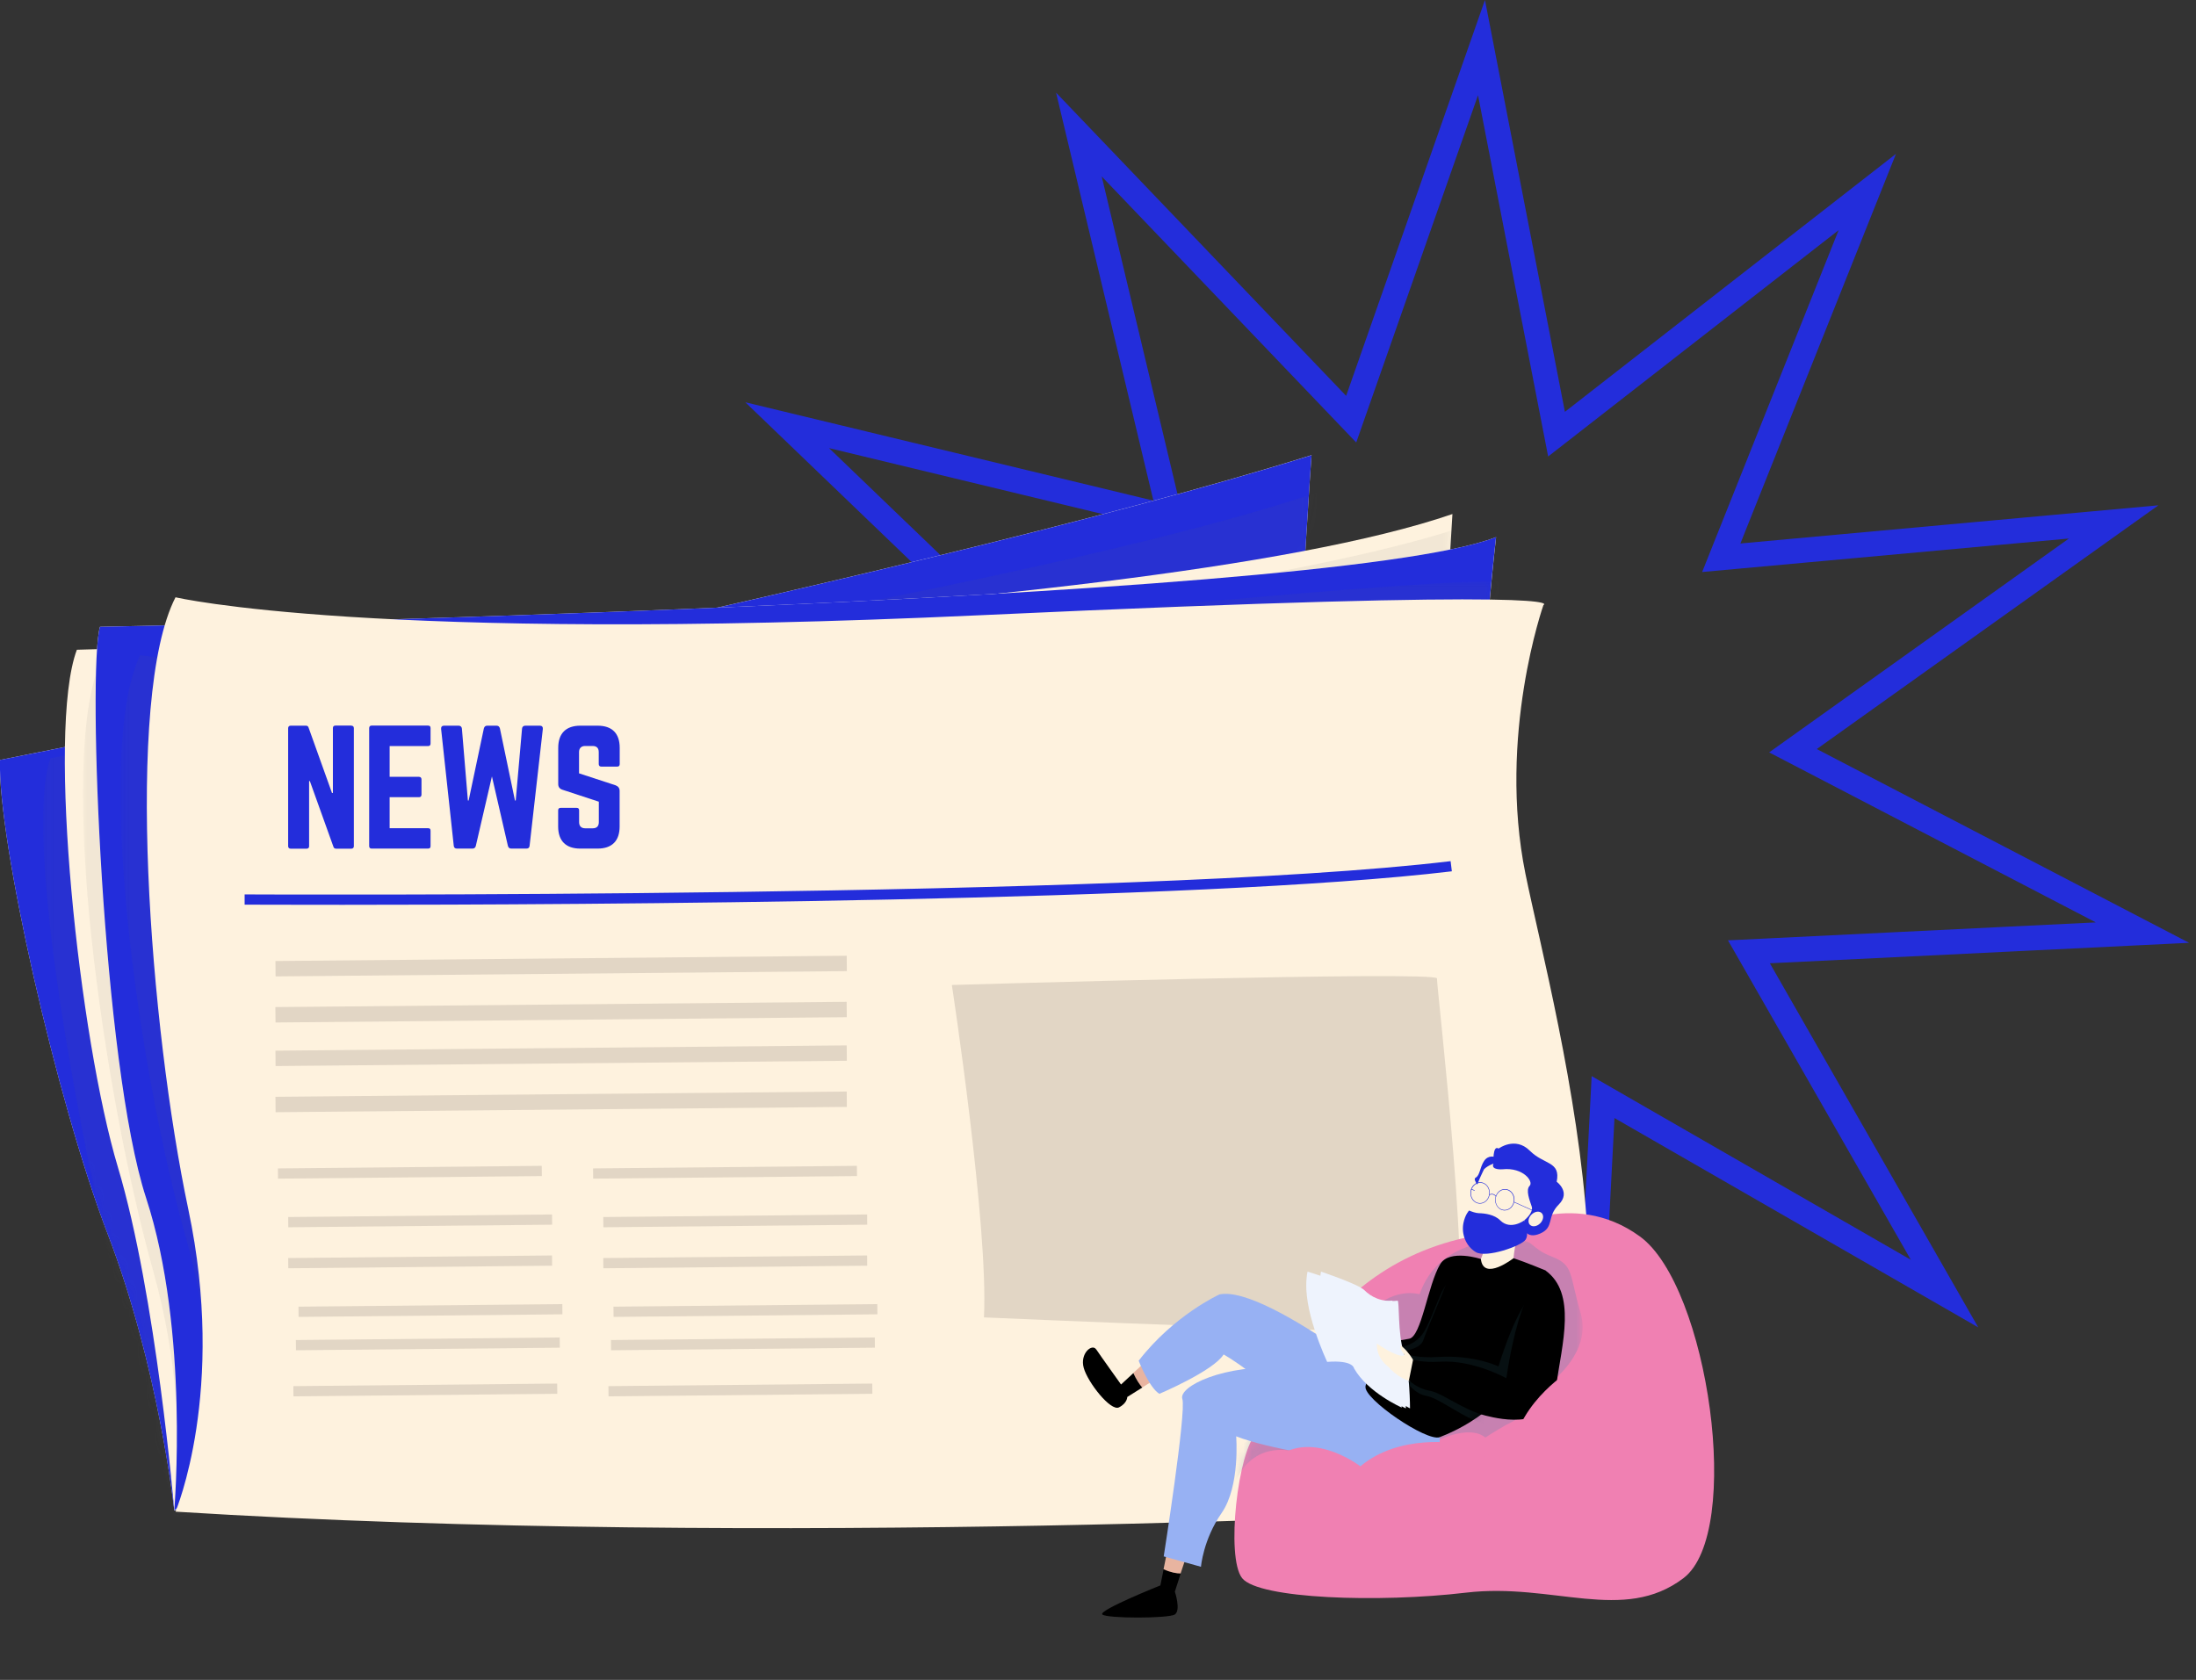 <svg xmlns="http://www.w3.org/2000/svg" width="264" height="202" viewBox="0 0 264 202" fill="none"><rect x="0" y="0" width="264" height="202" fill="#333333" stroke="none"/><g clip-path="url(#clip0_2077_5033)"><path d="M211.469 116.575L233.767 155.546L194.839 133.14L192.719 131.92L192.593 134.362L190.269 179.213L169.633 139.321L168.509 137.149L167.082 139.135L140.883 175.607L145.094 130.901L145.323 128.465L143.049 129.365L101.282 145.887L129.011 110.556L130.521 108.631L128.12 108.158L84.039 99.479L126.473 84.747L128.785 83.944L127.02 82.248L94.634 51.127L138.309 61.658L140.687 62.232L140.12 59.852L129.704 16.179L160.747 48.637L162.437 50.404L163.246 48.096L178.103 5.723L186.658 49.806L187.124 52.206L189.053 50.703L224.484 23.088L207.837 64.794L206.93 67.066L209.367 66.844L254.099 62.758L217.539 88.849L215.547 90.271L217.718 91.4L257.563 112.142L212.697 114.332L210.253 114.451L211.469 116.575Z" stroke="#232DDB" stroke-width="3"></path><path d="M178.14 134.17C176.87 132.65 175.48 131.27 173.96 130.02C173.77 129.87 173.53 130.15 173.72 130.31C175.22 131.54 176.59 132.9 177.84 134.39C177.99 134.57 178.3 134.36 178.15 134.17" fill="#BDE7ED"></path><path d="M181.7 118.41C179 116.06 176.5 113.5 174.2 110.76C174.05 110.58 173.74 110.79 173.89 110.98C176.21 113.75 178.73 116.33 181.45 118.7C181.63 118.86 181.87 118.57 181.69 118.41" fill="#BDE7ED"></path><path d="M172.46 151.73C171.64 149.54 170.64 147.45 169.43 145.45C169.28 145.21 168.9 145.43 169.05 145.68C170.24 147.65 171.24 149.7 172.04 151.85C172.14 152.12 172.57 152 172.47 151.73" fill="#71C6CE"></path><path d="M182.631 135.54C180.551 131.86 179.861 130.72 178.381 126.75C178.281 126.48 177.851 126.6 177.951 126.87C179.451 130.87 180.151 132.04 182.251 135.76C182.391 136.01 182.771 135.78 182.631 135.53" fill="#71C6CE"></path><path d="M25.12 115.64C24.93 111.87 24.65 108.11 24.29 104.36C24.27 104.12 23.89 104.14 23.92 104.39C24.28 108.14 24.55 111.9 24.75 115.67C24.76 115.91 25.14 115.89 25.12 115.64Z" fill="#BDE7ED"></path><path d="M12.831 103.07C12.731 100.33 12.791 97.6 13.011 94.87C13.031 94.63 12.661 94.56 12.641 94.8C12.421 97.56 12.351 100.33 12.451 103.09C12.451 103.33 12.831 103.31 12.821 103.06" fill="#BDE7ED"></path><path d="M9.459 99.99C7.099 100.34 4.739 100.7 2.389 101.05C2.149 101.09 2.179 101.46 2.409 101.42C4.769 101.07 7.129 100.71 9.479 100.36C9.719 100.32 9.689 99.95 9.459 99.99Z" fill="#BDE7ED"></path><path d="M32.35 123.06C30.4 123.35 28.49 123.81 26.62 124.46C26.39 124.54 26.51 124.89 26.74 124.81C28.58 124.17 30.45 123.71 32.37 123.43C32.61 123.39 32.58 123.02 32.34 123.06" fill="#BDE7ED"></path><path d="M20.77 111.79C17.35 112.86 13.87 113.66 10.33 114.19C10.09 114.23 10.12 114.6 10.36 114.56C13.93 114.03 17.45 113.22 20.9 112.14C21.13 112.07 21.01 111.71 20.78 111.79" fill="#BDE7ED"></path><path d="M25.911 112.96C27.171 108.68 28.341 104.38 29.421 100.05C29.491 99.77 29.061 99.65 28.991 99.93C27.911 104.26 26.741 108.56 25.481 112.84C25.401 113.11 25.831 113.23 25.911 112.96Z" fill="#71C6CE"></path><path d="M17.14 94.1C18.11 91.01 19.25 87.99 20.56 85.03C20.67 84.77 20.29 84.55 20.18 84.81C18.85 87.8 17.69 90.86 16.71 93.99C16.62 94.26 17.05 94.38 17.14 94.11" fill="#71C6CE"></path><path d="M31.07 124.07C28.78 123.62 26.47 123.39 24.13 123.38C23.84 123.38 23.84 123.82 24.13 123.82C26.43 123.83 28.7 124.05 30.95 124.49C31.23 124.54 31.35 124.12 31.07 124.06" fill="#71C6CE"></path><path d="M22.57 106.95C18.34 106.8 17.01 106.8 12.85 105.99C12.57 105.94 12.45 106.36 12.73 106.42C16.92 107.23 18.29 107.25 22.56 107.39C22.85 107.39 22.85 106.96 22.56 106.95" fill="#71C6CE"></path><path d="M178.9 144.3C179.04 142.85 179.05 141.41 178.92 139.96C178.9 139.78 178.63 139.81 178.65 139.98C178.78 141.41 178.77 142.82 178.63 144.25C178.61 144.43 178.88 144.48 178.9 144.3Z" fill="#BDE7ED"></path><path d="M20.95 181.61C20.95 181.61 19.099 164.36 12.94 148.35C6.779 132.34 -0.301 100.93 -0.001 91.38C-0.001 91.38 108.399 70.13 157.669 54.73C157.669 54.73 153.049 118.78 156.749 132.33C160.449 145.88 20.939 181.6 20.939 181.6" fill="#FEF2DE"></path><path d="M5.22714e-05 91.38C-0.31 100.93 6.78 132.34 12.93 148.35C19.09 164.36 20.94 181.61 20.94 181.61C20.94 181.61 160.44 145.89 156.75 132.34C153.05 118.79 157.67 54.74 157.67 54.74C108.41 70.13 5.22714e-05 91.38 5.22714e-05 91.38Z" fill="#232DDB"></path><mask id="mask0_2077_5033" style="mask-type:luminance" maskUnits="userSpaceOnUse" x="-1" y="54" width="159" height="128"><path d="M5.22714e-05 91.38C-0.31 100.93 6.78 132.34 12.93 148.35C19.09 164.36 20.94 181.61 20.94 181.61C20.94 181.61 160.44 145.89 156.75 132.34C153.05 118.79 157.67 54.74 157.67 54.74C108.41 70.13 5.22714e-05 91.38 5.22714e-05 91.38Z" fill="white"></path></mask><g mask="url(#mask0_2077_5033)"><g style="mix-blend-mode:multiply" opacity="0.08"><mask id="mask1_2077_5033" style="mask-type:luminance" maskUnits="userSpaceOnUse" x="5" y="54" width="182" height="148"><path d="M186.55 54.89H5.18V201.17H186.55V54.89Z" fill="white"></path></mask><g mask="url(#mask1_2077_5033)"><path d="M21.53 200.03C21.53 200.03 30.3 207.07 22.651 186.08C14.991 165.08 1.641 103.94 6.051 91.18C6.051 91.18 19.241 88.57 91.32 74.9C163.411 61.23 168.001 54.88 168.001 54.88C168.001 54.88 165.711 85.27 171.411 101.25C177.111 117.24 200.111 169.64 175.191 178.16C175.191 178.16 92.74 194.4 21.53 200.01" fill="#606060"></path></g></g></g><path d="M20.95 181.61C20.95 181.61 18.79 155.74 14.17 140.34C9.55 124.94 5.55 87.99 9.24 78.13C9.24 78.13 136.12 75.05 174.61 61.81L169.68 143.42L20.95 181.61Z" fill="#FEF2DE"></path><mask id="mask2_2077_5033" style="mask-type:luminance" maskUnits="userSpaceOnUse" x="7" y="61" width="168" height="121"><path d="M9.25 78.14C5.55 87.99 9.56 124.95 14.18 140.35C18.8 155.75 20.95 181.62 20.95 181.62L169.69 143.43L174.62 61.82C136.13 75.06 9.25 78.14 9.25 78.14Z" fill="white"></path></mask><g mask="url(#mask2_2077_5033)"><g style="mix-blend-mode:multiply" opacity="0.08"><mask id="mask3_2077_5033" style="mask-type:luminance" maskUnits="userSpaceOnUse" x="9" y="61" width="179" height="129"><path d="M187.159 61.66H9.959V189.19H187.159V61.66Z" fill="white"></path></mask><g mask="url(#mask3_2077_5033)"><path d="M19.23 189.19C19.23 189.19 24.44 174.35 18.42 152.83C12.4 131.31 6.75 91.87 12.12 79.48C12.12 79.48 22.71 85.18 95.63 77.06C168.55 68.94 180.01 61.66 180.01 61.66C180.01 61.66 171.77 85.8 176.22 102.17C180.68 118.55 199.61 172.56 174.11 179.15C174.11 179.15 90.66 189.03 19.23 189.18" fill="#606060"></path></g></g></g><path d="M25.26 178.53L20.95 181.61C20.95 181.61 22.8 160.05 17.56 144.04C12.32 128.03 10.48 80.6 12.02 75.37C12.02 75.37 159.22 72.6 179.86 64.59C179.86 64.59 174.32 112.32 179.86 127.72C185.4 143.12 25.27 178.53 25.27 178.53" fill="#FEF2DE"></path><path d="M12.021 75.37C10.481 80.6 12.331 128.03 17.561 144.04C22.801 160.05 20.951 181.61 20.951 181.61L25.261 178.53C25.261 178.53 185.401 143.12 179.851 127.72C174.311 112.32 179.851 64.59 179.851 64.59C159.221 72.6 12.011 75.37 12.011 75.37" fill="#232DDB"></path><mask id="mask4_2077_5033" style="mask-type:luminance" maskUnits="userSpaceOnUse" x="11" y="64" width="169" height="118"><path d="M12.021 75.37C10.481 80.6 12.331 128.03 17.561 144.04C22.801 160.05 20.951 181.61 20.951 181.61L25.261 178.53C25.261 178.53 185.401 143.12 179.851 127.72C174.311 112.32 179.851 64.59 179.851 64.59C159.221 72.6 12.011 75.37 12.011 75.37" fill="white"></path></mask><g mask="url(#mask4_2077_5033)"><g style="mix-blend-mode:multiply" opacity="0.08"><mask id="mask5_2077_5033" style="mask-type:luminance" maskUnits="userSpaceOnUse" x="14" y="69" width="179" height="115"><path d="M192.59 69.89H14.48V183.72H192.59V69.89Z" fill="white"></path></mask><g mask="url(#mask5_2077_5033)"><path d="M22.8 183.709C22.8 183.709 28.22 169.539 22.38 148.939C16.54 128.339 11.28 90.599 16.84 78.779C16.84 78.779 40.72 82.729 114.37 75.299C188.02 67.869 182.55 70.239 182.55 70.239C182.55 70.239 177.82 85.549 182.13 101.229C186.44 116.909 204.95 168.639 179.15 174.819C179.15 174.819 94.85 183.889 22.79 183.709" fill="#606060"></path></g></g></g><path d="M21.1 181.76C21.1 181.76 27.26 167.29 22.64 145.42C18.02 123.55 14.94 83.83 21.1 71.82C21.1 71.82 44.5 77.36 117.8 73.98C191.09 70.59 185.55 72.75 185.55 72.75C185.55 72.75 180.01 88.46 183.39 105.09C186.78 121.72 202.18 176.84 176.31 181.77C176.31 181.77 92.39 186.24 21.1 181.77" fill="#FEF2DE"></path><path d="M41.2 108.8C34.01 108.8 29.62 108.78 29.41 108.78V107.55C30.48 107.55 136.37 108.11 174.39 103.55L174.54 104.77C144.05 108.43 70.06 108.8 41.2 108.8Z" fill="#232DDB"></path><path d="M114.43 118.44C114.43 118.44 118.85 147.34 118.29 158.41C118.29 158.41 171.82 160.77 174.64 159.99C177.45 159.21 172.7 118.58 172.75 117.65C172.8 116.72 114.43 118.44 114.43 118.44Z" fill="#E2D6C5"></path><path d="M101.79 114.923L33.113 115.559L33.13 117.409L101.807 116.773L101.79 114.923Z" fill="#E2D6C5"></path><path d="M101.783 120.463L33.105 121.099L33.123 122.949L101.8 122.313L101.783 120.463Z" fill="#E2D6C5"></path><path d="M101.79 125.703L33.113 126.338L33.13 128.188L101.807 127.553L101.79 125.703Z" fill="#E2D6C5"></path><path d="M101.792 131.253L33.115 131.888L33.132 133.738L101.809 133.103L101.792 131.253Z" fill="#E2D6C5"></path><path d="M65.129 140.187L33.41 140.497L33.422 141.727L65.141 141.417L65.129 140.187Z" fill="#E2D6C5"></path><path d="M103.015 140.186L71.297 140.496L71.309 141.726L103.027 141.416L103.015 140.186Z" fill="#E2D6C5"></path><path d="M66.365 146.034L34.647 146.344L34.658 147.574L66.377 147.264L66.365 146.034Z" fill="#E2D6C5"></path><path d="M104.244 146.034L72.525 146.344L72.537 147.574L104.256 147.264L104.244 146.034Z" fill="#E2D6C5"></path><path d="M66.363 150.964L34.645 151.274L34.657 152.504L66.375 152.194L66.363 150.964Z" fill="#E2D6C5"></path><path d="M104.242 150.964L72.523 151.274L72.535 152.504L104.254 152.194L104.242 150.964Z" fill="#E2D6C5"></path><path d="M67.601 156.812L35.883 157.122L35.895 158.352L67.613 158.041L67.601 156.812Z" fill="#E2D6C5"></path><path d="M105.468 156.812L73.75 157.122L73.762 158.352L105.481 158.041L105.468 156.812Z" fill="#E2D6C5"></path><path d="M67.289 160.824L35.57 161.134L35.582 162.364L67.301 162.054L67.289 160.824Z" fill="#E2D6C5"></path><path d="M105.168 160.824L73.449 161.134L73.461 162.364L105.18 162.054L105.168 160.824Z" fill="#E2D6C5"></path><path d="M66.984 166.367L35.266 166.677L35.278 167.907L66.996 167.597L66.984 166.367Z" fill="#E2D6C5"></path><path d="M104.863 166.367L73.144 166.677L73.157 167.907L104.875 167.597L104.863 166.367Z" fill="#E2D6C5"></path><path d="M42.241 87.26C42.431 87.26 42.541 87.37 42.541 87.56V101.75C42.541 101.93 42.431 102.05 42.241 102.05H40.411C40.241 102.05 40.131 101.98 40.081 101.81L37.251 93.92H37.161V101.75C37.161 101.93 37.071 102.05 36.861 102.05H34.941C34.761 102.05 34.641 101.94 34.641 101.75V87.56C34.641 87.38 34.751 87.26 34.941 87.26H36.771C36.941 87.26 37.051 87.33 37.101 87.5L39.911 95.35H40.021V87.55C40.021 87.37 40.111 87.25 40.321 87.25H42.241V87.26Z" fill="#232DDB"></path><path d="M51.761 89.4C51.761 89.58 51.691 89.71 51.461 89.71H46.841V93.41H50.371C50.551 93.41 50.671 93.52 50.671 93.72V95.55C50.671 95.75 50.561 95.86 50.371 95.86H46.841V99.59H51.461C51.681 99.59 51.761 99.68 51.761 99.89V101.74C51.761 101.92 51.691 102.04 51.461 102.04H44.661C44.491 102.04 44.381 101.93 44.381 101.74V87.55C44.381 87.37 44.491 87.25 44.661 87.25H51.461C51.681 87.25 51.761 87.36 51.761 87.55V89.4Z" fill="#232DDB"></path><path d="M64.909 87.26C65.149 87.26 65.279 87.41 65.259 87.65L63.669 101.69C63.649 101.93 63.519 102.04 63.279 102.04H61.469C61.249 102.04 61.119 101.93 61.059 101.71L59.139 93.36L57.199 101.73C57.139 101.93 57.019 102.04 56.789 102.04H54.939C54.699 102.04 54.569 101.93 54.549 101.69L53.029 87.65C53.009 87.41 53.139 87.26 53.379 87.26H55.139C55.359 87.26 55.509 87.39 55.529 87.61L56.249 96.26H56.339L58.169 87.59C58.229 87.37 58.359 87.26 58.579 87.26H59.689C59.909 87.26 60.039 87.37 60.099 87.59L61.909 96.26H61.999L62.759 87.61C62.779 87.39 62.929 87.26 63.149 87.26H64.909Z" fill="#232DDB"></path><path d="M71.84 87.26C73.58 87.26 74.5 88.18 74.5 89.92V91.88C74.5 92.07 74.41 92.18 74.2 92.18H72.28C72.09 92.18 71.98 92.07 71.98 91.88V90.44C71.98 89.96 71.74 89.7 71.24 89.7H70.35C69.89 89.7 69.61 89.96 69.61 90.44V92.99L74.01 94.43C74.32 94.56 74.49 94.76 74.49 95.11V99.38C74.49 101.12 73.57 102.04 71.83 102.04H69.76C68.04 102.04 67.1 101.12 67.1 99.38V97.44C67.1 97.24 67.21 97.14 67.4 97.14H69.32C69.52 97.14 69.62 97.23 69.62 97.44V98.86C69.62 99.36 69.9 99.6 70.36 99.6H71.25C71.73 99.6 71.99 99.36 71.99 98.86V96.4L67.61 94.96C67.28 94.85 67.11 94.63 67.11 94.28V89.92C67.11 88.18 68.05 87.26 69.77 87.26H71.84Z" fill="#232DDB"></path><path d="M180.22 148.18C180.22 148.18 188.94 142.7 197.15 148.68C205.37 154.66 209.6 184.29 202.38 189.77C195.16 195.25 186.69 190.27 176.23 191.51C165.77 192.75 151.33 192.26 149.33 189.77C147.34 187.28 148.83 174.33 151.07 172.34C153.31 170.35 158.29 150.43 180.21 148.18" fill="#F080B2"></path><mask id="mask6_2077_5033" style="mask-type:luminance" maskUnits="userSpaceOnUse" x="148" y="145" width="59" height="48"><path d="M180.22 148.18C158.3 150.42 153.32 170.34 151.08 172.34C148.84 174.33 147.34 187.28 149.34 189.77C151.33 192.26 165.78 192.76 176.24 191.51C180.14 191.05 183.77 191.45 187.16 191.85C192.85 192.53 197.87 193.2 202.39 189.77C209.61 184.29 205.38 154.66 197.16 148.68C194.26 146.57 191.3 145.89 188.68 145.89C183.88 145.89 180.23 148.18 180.23 148.18" fill="white"></path></mask><g mask="url(#mask6_2077_5033)"><g style="mix-blend-mode:multiply" opacity="0.28"><mask id="mask7_2077_5033" style="mask-type:luminance" maskUnits="userSpaceOnUse" x="148" y="149" width="43" height="30"><path d="M190.26 149.07H148.26V178.91H190.26V149.07Z" fill="white"></path></mask><g mask="url(#mask7_2077_5033)"><path d="M186.53 166.14C186.53 166.14 191.39 162.55 190.02 157.89C188.64 153.22 189.23 152.14 186.58 151.11C183.93 150.08 184.52 149.19 182.5 149.1C180.49 149 172.97 148.95 170.66 155.63C170.66 155.63 167.17 154.55 164.13 158.43C161.08 162.31 155.44 171.2 153.72 171.99C152 172.78 148.56 173.27 148.41 174.64C148.26 176.02 148.26 178.91 148.26 178.91C148.26 178.91 149.83 172.57 156.81 174.83C163.78 177.09 169.19 171.29 169.19 171.29L172.38 173.4C172.38 173.4 176.56 171.19 178.57 172.86C178.57 172.86 183.04 169.86 185.01 169.77C186.97 169.67 186.53 166.13 186.53 166.13" fill="#5C84AF"></path></g></g></g><path d="M139.5 190.64L139.89 188.69C140.77 189.09 141.45 189.2 141.94 189.2C141.58 190.31 141.24 191.39 141.24 191.39C141.24 191.39 141.99 193.63 141.24 194.13C140.49 194.63 133.02 194.63 132.52 194.13C132.02 193.63 139.49 190.64 139.49 190.64" fill="black"></path><path d="M140.491 185.66L142.731 186.91C142.611 187.15 142.261 188.19 141.931 189.2C141.441 189.2 140.761 189.09 139.881 188.69L140.491 185.66Z" fill="#E8B4A0"></path><path d="M161.56 175.2C160.93 175.52 152.35 174.2 148.61 172.71C148.61 172.71 149.11 178.69 146.87 181.92C144.63 185.15 144.38 188.4 144.38 188.4L139.9 187.15C139.9 187.15 142.64 169.72 142.14 168.22C141.64 166.73 147.12 163.99 154.59 164.48C162.06 164.98 167.04 172.45 161.56 175.19" fill="#97B1F3"></path><path d="M179.651 139.11C179.651 139.11 178.901 138.86 178.411 139.61C177.911 140.36 177.911 141.35 177.411 141.6C176.911 141.85 178.161 143.09 178.161 143.09C178.161 143.09 180.401 139.85 179.651 139.11Z" fill="#232DDB"></path><path d="M182.39 148.82C182.39 148.82 181.39 152.31 182.39 153.55C183.39 154.79 177.66 153.3 177.66 153.3L177.41 152.55C177.41 152.55 178.9 150.31 178.41 148.81C177.91 147.32 182.39 148.81 182.39 148.81" fill="#FEF2DE"></path><path d="M138.25 163.24L139.49 165.48L137.31 166.84C136.96 166.43 136.59 165.87 136.24 165.1L138.25 163.23V163.24Z" fill="#E8B4A0"></path><path d="M131.78 162.25C132.28 163 134.77 166.48 134.77 166.48L136.25 165.11C136.6 165.88 136.97 166.44 137.32 166.85L135.52 167.98C135.52 167.98 135.52 168.73 134.52 169.23C133.52 169.73 130.78 166.24 130.29 164.5C129.79 162.76 131.29 161.51 131.78 162.26" fill="black"></path><path d="M171.751 170.34C171.751 170.34 152.571 154.4 146.601 155.65C146.601 155.65 141.121 158.14 136.891 163.62C136.891 163.62 138.141 166.86 139.381 167.6C139.381 167.6 145.861 164.86 147.101 162.87C147.101 162.87 152.581 165.86 155.821 171.09C159.061 176.32 162.051 180.3 167.281 178.81C172.511 177.32 174.751 172.58 171.761 170.34" fill="#97B1F3"></path><path d="M164.15 166.73C164.32 165.69 165.82 164.05 167.39 162.81L165.93 161.63C165.93 161.63 167.91 161.23 169.4 160.98C170.89 160.73 171.64 154.51 173.14 152.01C174.26 150.15 178.03 151.39 178.03 151.39C178.33 154.12 181.96 151.29 181.96 151.29C183.43 151.78 185.82 152.77 185.82 152.77L184.08 160.99C182.34 169.21 174.62 172.2 173.09 172.81C171.56 173.42 163.91 168.21 164.16 166.72" fill="black"></path><mask id="mask8_2077_5033" style="mask-type:luminance" maskUnits="userSpaceOnUse" x="164" y="151" width="22" height="22"><path d="M173.141 152.02C171.651 154.51 170.901 160.74 169.401 160.99C167.911 161.24 165.931 161.64 165.931 161.64L167.391 162.82C165.821 164.06 164.321 165.7 164.151 166.74C163.901 168.23 171.551 173.45 173.081 172.83C174.611 172.22 182.331 169.23 184.071 161.01L185.811 152.79C185.811 152.79 183.421 151.8 181.951 151.31C181.951 151.31 178.321 154.14 178.021 151.41C178.021 151.41 176.781 151 175.521 151C174.571 151 173.611 151.23 173.131 152.02" fill="white"></path></mask><g mask="url(#mask8_2077_5033)"><g style="mix-blend-mode:multiply" opacity="0.17"><mask id="mask9_2077_5033" style="mask-type:luminance" maskUnits="userSpaceOnUse" x="168" y="154" width="22" height="18"><path d="M189.69 154.23H168.73V171.69H189.69V154.23Z" fill="white"></path></mask><g mask="url(#mask9_2077_5033)"><path d="M187.22 154.48C187.22 154.48 184.07 151.73 180.14 164.31C180.14 164.31 177.31 162.9 172.88 163.17C170.52 163.32 169.28 162.89 169.28 162.89L168.73 165.66C168.73 165.66 169.82 167.57 171.48 167.85C173.14 168.13 175.95 170.64 178.95 171.39C181.16 171.94 187.54 172.31 188.37 166.49C189.2 160.68 191.36 157.52 187.21 154.47" fill="#2B5D69"></path></g></g><g style="mix-blend-mode:multiply" opacity="0.17"><mask id="mask10_2077_5033" style="mask-type:luminance" maskUnits="userSpaceOnUse" x="167" y="154" width="7" height="9"><path d="M173.85 154.48H167.57V162.86H173.85V154.48Z" fill="white"></path></mask><g mask="url(#mask10_2077_5033)"><path d="M173.851 154.48C173.851 154.48 171.491 159.99 171.101 161.17C170.711 162.35 168.291 162.49 167.731 162.81C167.171 163.13 168.351 161.96 168.351 161.96C168.351 161.96 169.531 161.96 170.711 160.78C171.891 159.6 173.071 155.27 173.861 154.49" fill="#2B5D69"></path></g></g></g><path d="M168.01 156.4C168.26 156.37 168.01 160.38 168.76 162.63C169.51 164.87 169.51 169.35 169.51 169.35C169.51 169.35 165.65 167.49 164.1 164.43C164.1 164.43 164.03 163.37 161.05 163.62C161.05 163.62 158.06 156.65 158.81 152.91C158.81 152.91 163.29 154.4 164.04 155.15C164.79 155.9 166.03 156.64 168.02 156.4" fill="#EEF3FD"></path><path d="M167.361 156.4C167.631 156.37 167.361 160.38 168.181 162.63C169.011 164.87 169.011 169.35 169.011 169.35C169.011 169.35 164.751 167.49 163.031 164.43C163.031 164.43 162.961 163.37 159.661 163.62C159.661 163.62 156.361 156.65 157.191 152.91C157.191 152.91 162.141 154.4 162.961 155.15C163.791 155.9 165.161 156.64 167.361 156.4Z" fill="#EEF3FD"></path><path d="M166.931 156.84C167.191 156.81 166.931 160.66 167.721 162.81C168.511 164.96 168.511 169.25 168.511 169.25C168.511 169.25 164.431 167.46 162.781 164.54C162.781 164.54 162.711 163.52 159.551 163.76C159.551 163.76 156.391 157.08 157.181 153.5C157.181 153.5 161.921 154.93 162.711 155.65C163.501 156.37 164.821 157.08 166.931 156.84Z" fill="#EEF3FD"></path><path d="M170.341 164.37C170.341 164.37 169.541 162.57 168.341 161.76C168.341 161.76 168.341 162.36 168.741 162.76C169.141 163.16 168.141 163.36 165.531 161.56C165.531 161.56 165.331 163.16 166.931 164.37C166.931 164.37 168.531 166.37 170.741 166.17L170.341 164.37Z" fill="#FEF2DE"></path><path d="M185.821 152.78C185.821 152.78 182.831 154.03 181.091 165.73C181.091 165.73 177.111 163.49 173.121 163.74C171.001 163.87 169.881 163.49 169.881 163.49L169.381 165.98C169.381 165.98 170.381 166.98 171.871 167.23C173.361 167.48 175.891 169.54 178.591 170.22C180.581 170.72 186.311 171.96 187.061 166.73C187.811 161.5 189.551 155.52 185.811 152.78" fill="black"></path><path d="M178.411 140.6C178.411 140.6 175.171 146.83 176.921 149.32C178.661 151.81 183.151 149.82 183.641 147.83C183.641 147.83 184.891 148.33 185.131 146.83C185.381 145.34 184.631 145.58 184.631 145.58C184.631 145.58 186.871 143.34 184.631 141.1C182.391 138.86 179.401 139.61 178.401 140.6" fill="#FEF2DE"></path><path d="M176.61 145.56C176.94 145.7 177.42 145.87 177.78 145.88C178.51 145.9 179.65 146.04 180.35 146.74C181.6 147.99 183.25 146.74 183.25 146.74C183.25 146.74 183.9 148.33 183.4 149.07C182.9 149.82 178.67 151.31 177.42 150.56C176.17 149.81 175.68 148.32 175.93 147.07C176.14 146.03 176.62 145.55 176.62 145.55" fill="#232DDB"></path><path d="M183.252 146.73C183.252 146.73 184.392 145.83 184.142 145.08C183.892 144.33 183.392 143.09 183.892 142.59C184.392 142.09 183.142 140.35 180.652 140.6C180.652 140.6 179.172 140.74 179.542 139.92C179.542 139.92 179.412 137.61 180.162 138.11C180.162 138.11 182.152 136.62 183.902 138.36C185.642 140.1 187.642 139.61 187.142 142.1C187.142 142.1 188.882 143.35 187.392 144.84C185.902 146.33 186.892 147.58 185.152 148.33C183.412 149.08 183.162 147.58 183.162 147.58L183.272 146.74L183.252 146.73Z" fill="#232DDB"></path><path d="M175.241 173.58C175.241 173.58 168.271 172.33 163.541 176.32C163.541 176.32 156.821 171.09 152.331 176.32C147.841 181.55 171.761 182.05 171.761 182.05L175.251 173.58H175.241Z" fill="#F080B2"></path><path d="M188.911 164.71C188.911 164.71 182.801 168.29 181.791 174.4C181.791 174.4 173.281 174.79 173.271 181.68C173.271 188.57 191.761 173.41 191.761 173.41L188.911 164.71Z" fill="#F080B2"></path><path d="M180.811 145.55C180.501 145.53 180.221 145.37 180.021 145.11C179.821 144.85 179.721 144.52 179.751 144.18C179.801 143.47 180.361 142.93 181.001 142.98C181.311 143 181.591 143.16 181.791 143.42C181.991 143.68 182.091 144.01 182.061 144.35C182.011 145.03 181.491 145.55 180.891 145.55C180.861 145.55 180.841 145.55 180.811 145.55ZM179.801 144.19C179.781 144.52 179.871 144.83 180.061 145.08C180.251 145.32 180.521 145.47 180.811 145.49C181.411 145.53 181.951 145.02 181.991 144.35C182.011 144.02 181.921 143.71 181.731 143.46C181.541 143.22 181.271 143.07 180.981 143.05C180.961 143.05 180.931 143.05 180.911 143.05C180.341 143.05 179.841 143.55 179.801 144.2" fill="#232DDB"></path><path d="M177.841 144.73C177.201 144.68 176.721 144.07 176.771 143.36C176.821 142.65 177.381 142.11 178.021 142.16C178.661 142.21 179.141 142.82 179.091 143.53C179.071 143.87 178.921 144.19 178.691 144.41C178.471 144.62 178.201 144.73 177.921 144.73C177.891 144.73 177.871 144.73 177.841 144.73ZM176.841 143.37C176.791 144.04 177.241 144.63 177.851 144.67C178.141 144.69 178.431 144.58 178.651 144.37C178.871 144.15 179.011 143.86 179.031 143.53C179.081 142.86 178.631 142.27 178.021 142.23C178.001 142.23 177.971 142.23 177.951 142.23C177.381 142.23 176.881 142.73 176.841 143.38" fill="#232DDB"></path><path d="M184.97 145.9L184.99 145.85L182.01 144.51L181.99 144.56L184.97 145.9Z" fill="#232DDB"></path><path d="M179.811 143.87L179.861 143.84C179.861 143.84 179.591 143.38 179.031 143.63L179.061 143.69C179.561 143.47 179.801 143.86 179.811 143.88" fill="#232DDB"></path><path d="M177.271 143.18L177.291 143.12L176.891 142.97L176.871 143.03L177.271 143.18Z" fill="#232DDB"></path><path d="M184.11 146.05C183.72 146.44 183.64 146.99 183.93 147.28C184.22 147.57 184.77 147.49 185.16 147.1C185.55 146.71 185.63 146.16 185.34 145.87C185.05 145.58 184.5 145.66 184.11 146.05Z" fill="#FEF2DE"></path></g><defs><clipPath id="clip0_2077_5033"><rect width="263.17" height="201.16" fill="white"></rect></clipPath></defs></svg>